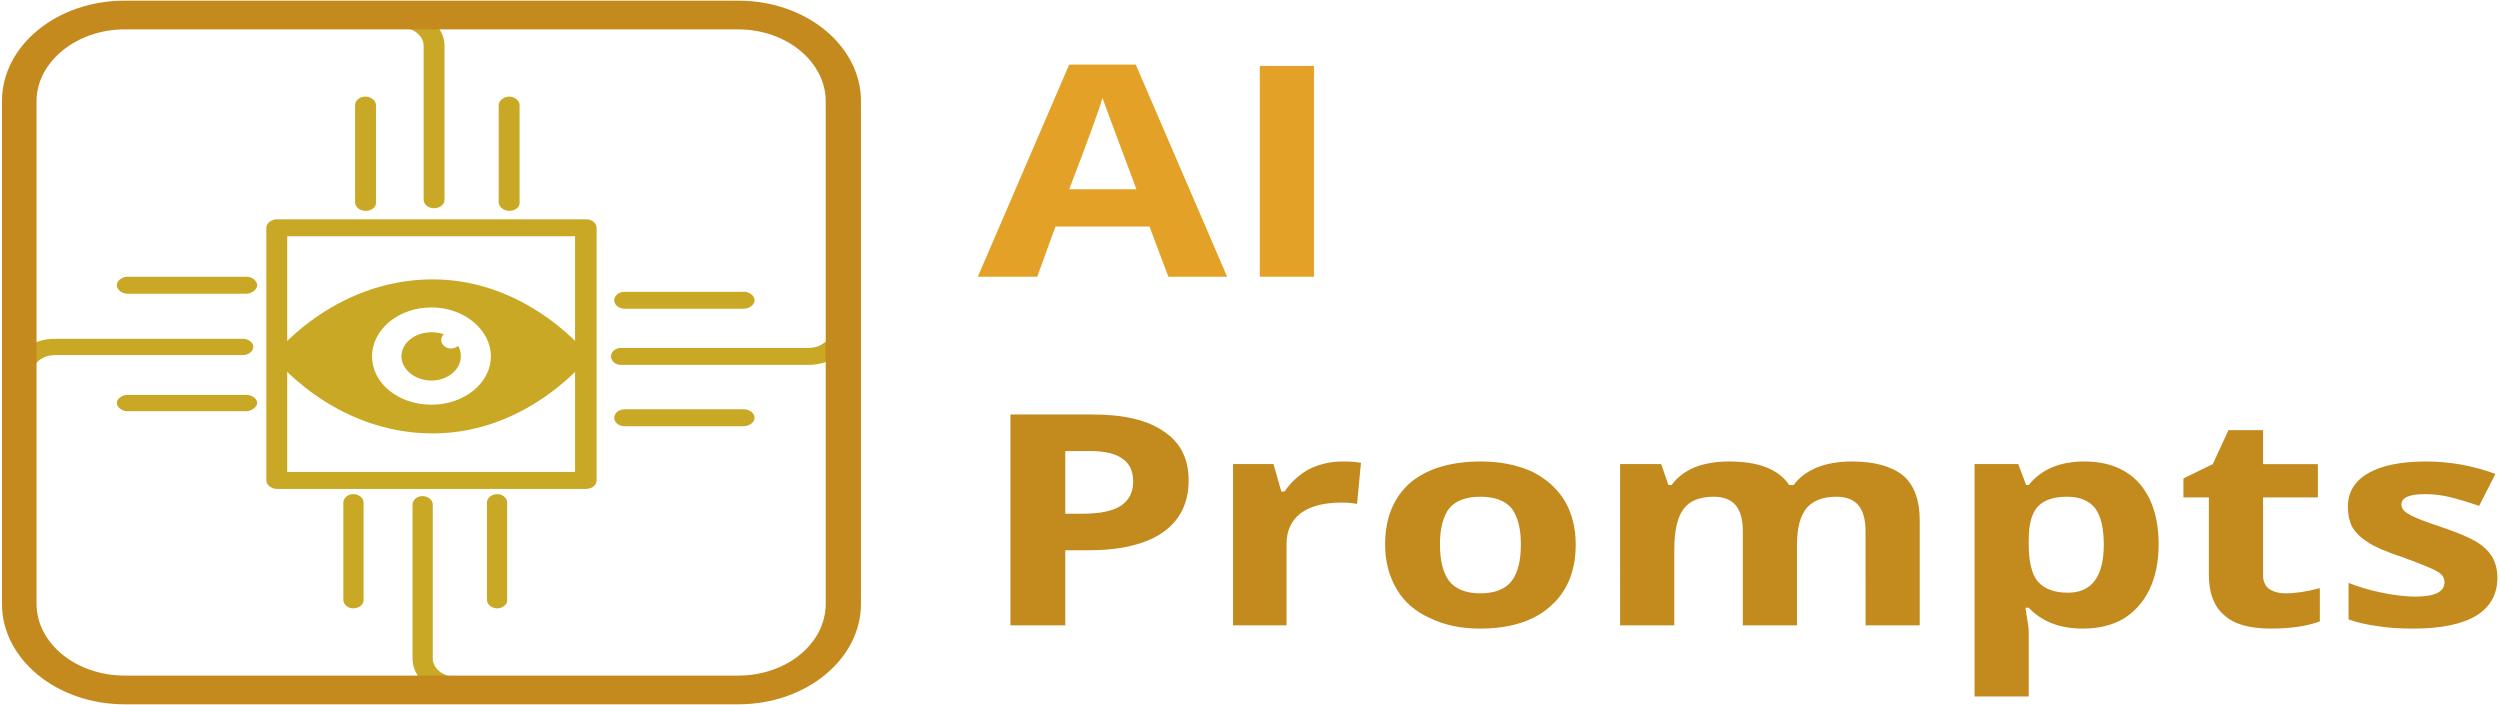 <svg xmlns="http://www.w3.org/2000/svg" width="383" height="108" version="1.2"><style>.s0{fill:#c9a826}</style><path d="M89.7 74.9H42.4c-.8 0-1.6-.6-1.6-1.3V34.9c0-.7.8-1.3 1.6-1.3h47.4c.9 0 1.6.6 1.6 1.3v38.8c-.1.7-.7 1.2-1.7 1.2zM44 72.3h44.1V36.2H44zM66.5 31.9c-.9 0-1.6-.6-1.6-1.3V7c0-1.5-1.6-2.8-3.5-2.8h-8.6c-.8 0-1.6-.6-1.6-1.3 0-.7.7-1.3 1.6-1.3h8.6c3.7 0 6.7 2.4 6.7 5.4v23.6c0 .8-.8 1.3-1.6 1.3zM78 32.3c-.8 0-1.6-.6-1.6-1.3V16.1c0-.7.8-1.3 1.6-1.3s1.6.6 1.6 1.3v15c0 .7-.7 1.2-1.6 1.2z" class="s0"/><path d="M56 32.3c-.9 0-1.6-.6-1.6-1.3V16.1c0-.7.7-1.3 1.6-1.3.8 0 1.6.6 1.6 1.3v15c0 .7-.7 1.2-1.6 1.2zM3.4 65.6c-.9 0-1.6-.6-1.6-1.3v-7c0-3 2.9-5.4 6.6-5.4h28.8c.9 0 1.6.6 1.6 1.2 0 .7-.7 1.3-1.6 1.3H8.4c-1.9 0-3.5 1.3-3.5 2.9v7c0 .8-.7 1.3-1.5 1.3zM37.7 45H19.5c-.8 0-1.6-.6-1.6-1.3 0-.7.8-1.3 1.6-1.3h18.3c.8 0 1.6.6 1.6 1.3 0 .7-.9 1.3-1.7 1.3z" class="s0"/><path d="M37.7 63H19.5c-.8 0-1.6-.6-1.6-1.3 0-.6.8-1.2 1.6-1.2h18.3c.8 0 1.6.6 1.6 1.2 0 .7-.9 1.3-1.7 1.3zM123.9 55.9H95.1c-.8 0-1.5-.6-1.5-1.3 0-.7.7-1.3 1.5-1.3h28.8c1.9 0 3.5-1.3 3.5-2.9v-7c0-.7.7-1.3 1.6-1.3.8 0 1.6.6 1.6 1.3v7c0 3-3 5.5-6.7 5.5zM113.9 65.3H95.7c-.9 0-1.6-.6-1.6-1.3 0-.7.7-1.3 1.6-1.3H114c.8 0 1.6.6 1.6 1.3 0 .7-.8 1.3-1.7 1.3z" class="s0"/><path d="M113.9 47.3H95.7c-.9 0-1.6-.6-1.6-1.3 0-.7.7-1.3 1.6-1.3H114c.8 0 1.6.6 1.6 1.3 0 .7-.8 1.3-1.7 1.3zM78.4 106.3h-8.6c-3.7 0-6.6-2.4-6.6-5.4V77.3c0-.7.7-1.3 1.5-1.3.9 0 1.6.6 1.6 1.3v23.6c0 1.5 1.6 2.8 3.5 2.8h8.6c.9 0 1.6.6 1.6 1.3 0 .7-.6 1.3-1.6 1.3zM54.1 93.2c-.8 0-1.5-.6-1.5-1.3V77c0-.7.7-1.3 1.5-1.3.9 0 1.6.6 1.6 1.3v15c0 .6-.7 1.2-1.6 1.2zM76.2 93.2c-.9 0-1.6-.6-1.6-1.3V77c0-.7.7-1.3 1.6-1.3.8 0 1.5.6 1.5 1.3v15c0 .6-.7 1.2-1.5 1.2zM66.3 42.8c-15.4 0-24.5 11.8-24.5 11.8s9.1 11.8 24.5 11.8c14.9 0 24-11.8 24-11.8s-9.1-11.8-24-11.8zm-.2 4.3c5 0 9.1 3.4 9.1 7.5S71.1 62 66.1 62C61 62 57 58.7 57 54.6c0-4.1 4-7.5 9.1-7.5zm0 3.8c-2.5 0-4.6 1.6-4.6 3.7 0 2 2.1 3.7 4.6 3.7 2.5 0 4.5-1.7 4.5-3.7q0-.9-.4-1.6c-.3.2-.7.4-1.1.4-.8 0-1.5-.6-1.5-1.3 0-.3.1-.6.4-.9q-.9-.3-1.9-.3z" class="s0"/><path d="M113.1 107.9h-94C8.7 107.9.3 101 .3 92.5v-77C.3 7 8.7.1 19.1.1h94c10.4 0 18.8 6.9 18.8 15.4v77c0 8.5-8.4 15.4-18.8 15.4zM19.1 4.5c-7.4 0-13.5 5-13.5 11v77c0 6.1 6.1 11 13.5 11h94c7.4 0 13.4-4.9 13.4-11v-77c0-6-6-11-13.4-11z" style="fill:#c48a1d"/><path id="_trYA4FYGzsiLKU-dyYLjg" d="M188 42.4h-9l-2.9-7.7h-14.4l-2.8 7.7h-9.1l14-32.5H174zM163.8 29h10.3q-3.9-10.5-4.4-11.8-.5-1.4-.8-2.2-.8 2.8-5.1 14zm37.5 13.4H193V10.1h8.3z" style="fill:#e3a127"/><path id="_lyezSx7__-OwSvUIC8R1g" d="M182.1 73.6q0 5.2-4 8-4 2.7-11.3 2.7h-3.6v11.5h-8.4V63.5h12.6q7.2 0 10.9 2.6 3.8 2.5 3.8 7.5zm-18.9-4.5v9.6h2.7q3.9 0 5.8-1.2 1.9-1.3 1.9-3.7 0-2.4-1.6-3.5-1.6-1.2-5-1.2zm42.5 1.6q1.7 0 2.8.2l-.6 6.3q-1-.2-2.4-.2-4 0-6.2 1.6-2.2 1.7-2.2 4.7v12.5h-8.2V71.1h6.2l1.2 4.2h.5q1.4-2.1 3.7-3.4 2.4-1.2 5.2-1.2zm35.7 12.7q0 6.1-3.9 9.5-3.8 3.4-10.8 3.4-4.3 0-7.6-1.6-3.4-1.5-5.1-4.4-1.8-3-1.8-6.9 0-6 3.8-9.4 3.9-3.3 10.9-3.3 4.3 0 7.7 1.5 3.3 1.6 5.1 4.5 1.7 2.9 1.7 6.7zm-20.8 0q0 3.7 1.4 5.6 1.5 1.9 4.8 1.9t4.8-1.9q1.4-1.9 1.4-5.6 0-3.6-1.4-5.5-1.5-1.8-4.8-1.8t-4.8 1.8q-1.4 1.9-1.4 5.5zm54.7 0v12.4H267V81.4q0-2.7-1.1-4-1.1-1.3-3.4-1.3-3.2 0-4.6 1.9-1.4 1.9-1.4 6.2v11.6h-8.3V71.1h6.3l1.1 3.2h.5q1.2-1.7 3.5-2.7 2.3-.9 5.3-.9 6.8 0 9.2 3.6h.7q1.2-1.7 3.6-2.7 2.3-.9 5.3-.9 5.1 0 7.8 2.1 2.6 2.2 2.6 6.9v16.1h-8.3V81.4q0-2.7-1.1-4-1.1-1.3-3.4-1.3-3 0-4.5 1.7-1.5 1.8-1.5 5.6zm43.8 12.9q-5.3 0-8.3-3.2h-.5q.5 3.1.5 3.6v10h-8.3V71.1h6.7l1.2 3.2h.4q2.9-3.6 8.5-3.6 5.4 0 8.4 3.3 3 3.4 3 9.4 0 4-1.4 6.9-1.4 2.9-4 4.5-2.6 1.5-6.2 1.5zm-2.4-20.2q-3.1 0-4.5 1.5t-1.4 5.1v.7q0 4 1.4 5.7 1.5 1.7 4.6 1.7 5.5 0 5.5-7.4 0-3.7-1.3-5.5-1.4-1.8-4.3-1.8zm33.5 14.8q2.2 0 5.2-.8v5.1q-3 1.1-7.5 1.1-5 0-7.2-2.1-2.3-2-2.3-6.1V76.2h-3.9v-2.9l4.5-2.2 2.4-5.2h5.3v5.2h8.4v5.1h-8.4v11.9q0 1.4.9 2.1 1 .7 2.6.7zm32.4-2.4q0 3.8-3.2 5.8-3.3 2-9.7 2-3.3 0-5.6-.4-2.3-.3-4.3-1v-5.6q2.2.9 5.1 1.5 2.9.6 5.1.6 4.5 0 4.5-2.2 0-.8-.6-1.3t-2.1-1.1q-1.4-.6-3.9-1.5-3.4-1.1-5.1-2.2-1.6-1-2.4-2.3-.7-1.3-.7-3.2 0-3.3 3.1-5.1 3.1-1.8 8.9-1.8 5.4 0 10.6 1.9l-2.5 4.9q-2.3-.8-4.3-1.3-1.9-.5-4-.5-3.6 0-3.6 1.6 0 .9 1.2 1.5 1.1.7 5.1 2 3.5 1.2 5.2 2.2 1.6 1 2.4 2.3.8 1.4.8 3.2z" style="fill:#c38a1e"/></svg>